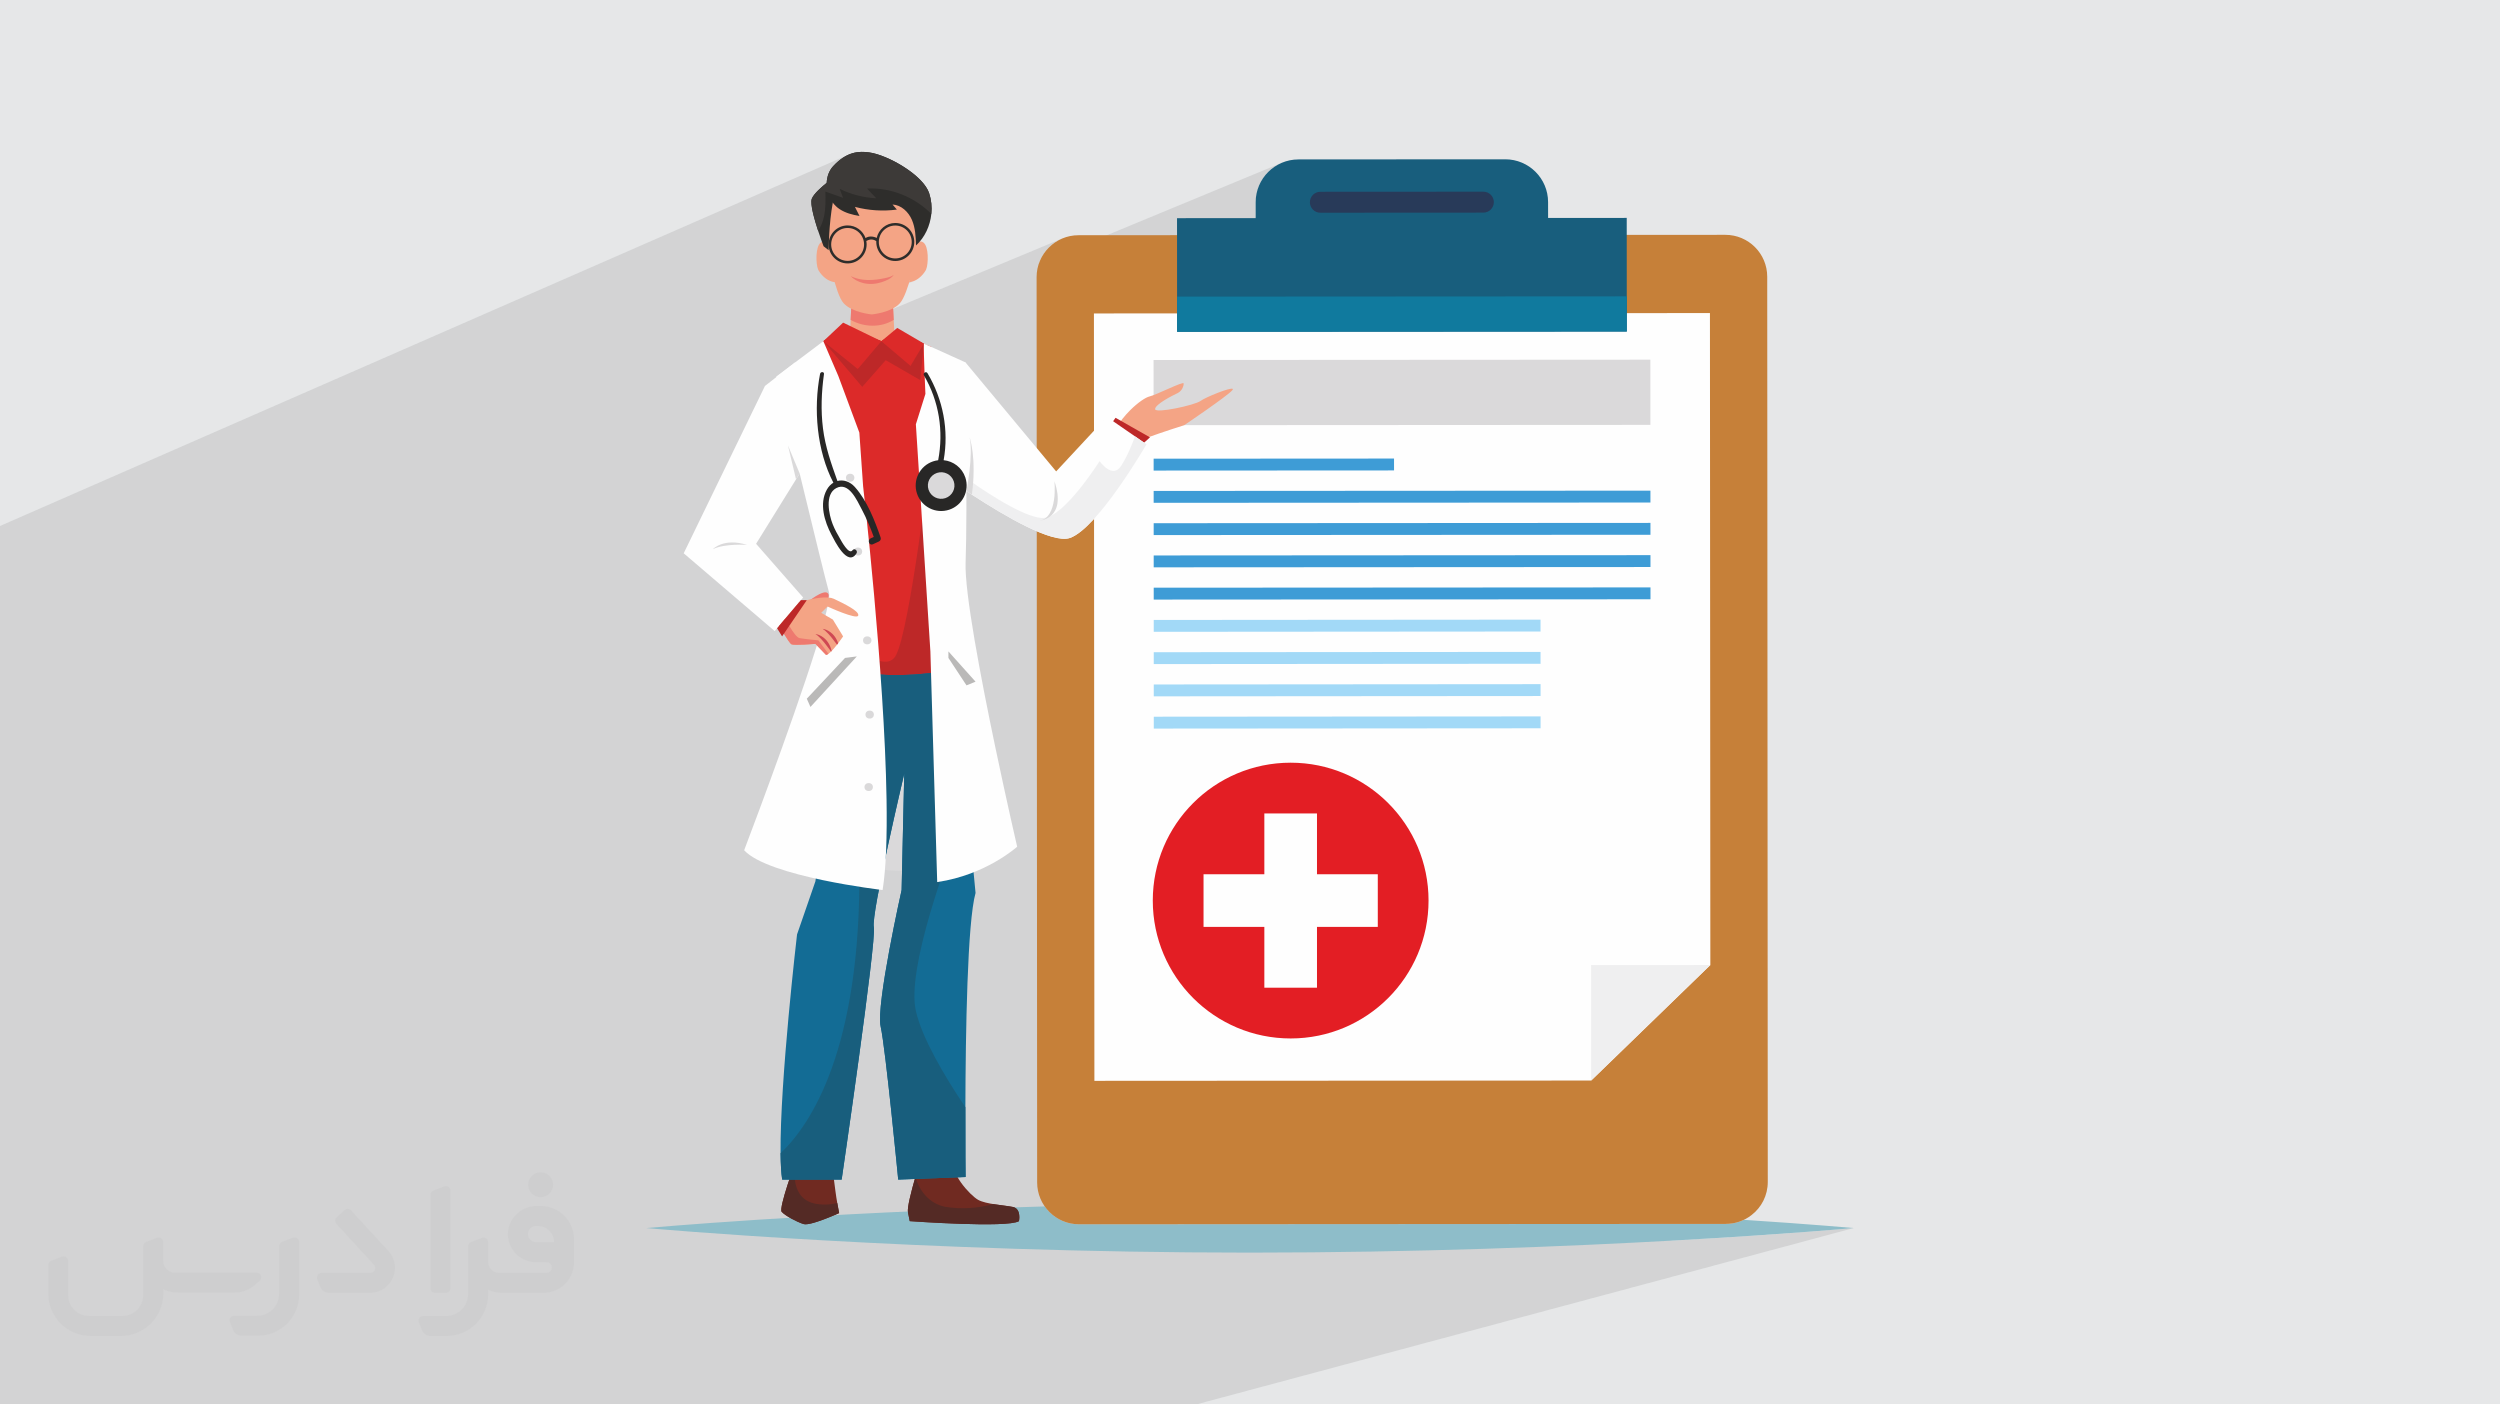 <?xml version="1.0" encoding="UTF-8"?>
<!DOCTYPE svg PUBLIC "-//W3C//DTD SVG 1.0//EN" "http://www.w3.org/TR/2001/REC-SVG-20010904/DTD/svg10.dtd">
<!-- Creator: CorelDRAW -->
<svg xmlns="http://www.w3.org/2000/svg" xml:space="preserve" width="94.192mm" height="52.917mm" version="1.0" style="shape-rendering:geometricPrecision; text-rendering:geometricPrecision; image-rendering:optimizeQuality; fill-rule:evenodd; clip-rule:evenodd"
viewBox="0 0 9404.92 5283.66"
 xmlns:xlink="http://www.w3.org/1999/xlink"
 xmlns:xodm="http://www.corel.com/coreldraw/odm/2003">
 <defs>
  <style type="text/css">
   <![CDATA[
    .fil5 {fill:#FEFEFE;fill-rule:nonzero}
    .fil14 {fill:#F4A485;fill-rule:nonzero}
    .fil15 {fill:#EE796F;fill-rule:nonzero}
    .fil10 {fill:#E31E24;fill-rule:nonzero}
    .fil20 {fill:#DC2A29;fill-rule:nonzero}
    .fil6 {fill:#EFEFF0;fill-rule:nonzero}
    .fil24 {fill:#CF4853;fill-rule:nonzero}
    .fil7 {fill:#DAD9DA;fill-rule:nonzero}
    .fil21 {fill:#BD2828;fill-rule:nonzero}
    .fil4 {fill:#C68039;fill-rule:nonzero}
    .fil23 {fill:#BAB9B8;fill-rule:nonzero}
    .fil18 {fill:#702A21;fill-rule:nonzero}
    .fil9 {fill:#A2D9F7;fill-rule:nonzero}
    .fil19 {fill:#542A25;fill-rule:nonzero}
    .fil3 {fill:#8EBDC9;fill-rule:nonzero}
    .fil17 {fill:#3D3A38;fill-rule:nonzero}
    .fil16 {fill:#2E2D2B;fill-rule:nonzero}
    .fil25 {fill:#282726;fill-rule:nonzero}
    .fil12 {fill:#107A9E;fill-rule:nonzero}
    .fil22 {fill:#136C95;fill-rule:nonzero}
    .fil11 {fill:#185E7D;fill-rule:nonzero}
    .fil13 {fill:#283A59;fill-rule:nonzero}
    .fil8 {fill:#3E9CD6;fill-rule:nonzero}
    .fil2 {fill:#373435;fill-rule:nonzero;fill-opacity:0.031}
    .fil1 {fill:#2B2A29;fill-opacity:0.102}
    .fil0 {fill:#E6E7E8}
   ]]>
  </style>
 </defs>
 <g id="Layer_x0020_1">
  <polygon class="fil0" points="-0,0 9404.92,0 9404.92,5283.66 -0,5283.66 "/>
  <polygon class="fil1" points="-0,2957.82 -0,2900.37 -0,2886.64 -0,2873.32 -0,2865.96 -0,2845.97 -0,2835.8 -0,2833.83 -0,2823.12 -0,2814.56 -0,2777.53 -0,2773.34 -0,2750.95 -0,2750.7 -0,2748.28 -0,2720.31 -0,2716.93 -0,2711.47 -0,2700.1 -0,2679.73 -0,2675.66 -0,2672.19 -0,2650.81 -0,2650.79 -0,2650.69 -0,2647.21 -0,2643.28 -0,2639.8 -0,2639.58 -0,2628.32 -0,2623.75 -0,2616.95 -0,2608.48 -0,2602.23 -0,2598.37 -0,2570.15 -0,2570.13 -0,2558.83 -0,2557.67 -0,2554.52 -0,2547.86 -0,2536.83 -0,2535.33 -0,2495.07 -0,2492.32 -0,2470.63 -0,2454.44 -0,2453.89 -0,2449.42 -0,2447.56 -0,2447.03 -0,2446.66 -0,2446.46 -0,2446.05 -0,2445.26 -0,2445.25 -0,2433.04 -0,2407.49 -0,2406.45 -0,2398.22 -0,2394.59 -0,2393.54 -0,2391.02 -0,2389.74 -0,2388.31 -0,2382.99 -0,2379.53 -0,2377.32 -0,2377.28 -0,2371.65 -0,2365.45 -0,2348.26 -0,2338.94 -0,2334.19 -0,2326.14 -0,2320.35 -0,2315.25 -0,2306.08 -0,2298.67 -0,2295.99 -0,2294.01 -0,2293.81 -0,2288.52 -0,2288.42 -0,2283.28 -0,2282.55 -0,2278.88 -0,2275.12 -0,2270.96 -0,2269.68 -0,2255.32 -0,2250.48 -0,2247.91 -0,2247.66 -0,2233.8 -0,2233.26 -0,2232.62 -0,2218.8 -0,2215.06 -0,2209.49 -0,2209.44 -0,2200.39 -0,2190.56 -0,2172.59 -0,2165.29 -0,2163.29 -0,2148.66 -0,2130.79 -0,2119.29 -0,2117.1 -0,2115.78 -0,2093.26 -0,2082.18 -0,2080.49 -0,2079.62 -0,2075.32 -0,2072.97 -0,2068.85 -0,2052.26 -0,2041.43 -0,2033.17 -0,2032.33 -0,1994.55 -0,1978.67 3189.94,582.84 3181.09,587.31 3172.1,592.69 3162.96,599.05 3153.67,606.48 3144.24,615.03 3134.66,624.77 3129.41,631.03 3127.91,633.14 3124.78,637.74 3123.25,640.34 3120.82,644.78 3119.41,647.68 3117.47,652.15 3116.25,655.23 3114.64,660.11 3113.79,662.89 3112.4,668.69 3111.9,670.86 3110.9,677.34 3141.88,663.85 3141.22,664.31 3139.34,665.64 3136.36,667.78 3132.43,670.63 3127.69,674.15 3122.28,678.25 3116.33,682.86 3109.98,687.91 3109.91,692.42 3110.02,696.94 3110.3,701.48 3110.76,706 3111.39,710.5 3112.19,715 3113.16,719.46 3114.3,723.88 3117.48,725.01 3120.4,726.05 3166.4,706.09 3158.83,710.08 3158,710.7 3158.78,710.36 3166.87,714.21 3175.04,717.84 3183.32,721.27 3191.68,724.48 3200.13,727.48 3208.63,730.25 3211.31,731.05 3261.62,709.31 3278.37,708.92 3295.08,709.48 3311.74,710.95 3328.28,713.34 3344.69,716.61 3360.89,720.73 3376.88,725.7 3392.58,731.48 3407.99,738.05 3423.04,745.41 3437.7,753.52 3451.92,762.36 3465.67,771.9 3478.9,782.15 3491.58,793.06 3503.67,804.61 3433.4,834.52 3434.95,838.58 3438.34,850.27 3440.91,862.2 3442.8,874.31 3444.13,886.53 3445.03,898.83 3445.66,911.15 3445.8,914.69 3457.34,909.8 3454,911.85 3450.98,914.53 3448.26,917.64 3446.03,920.79 3446.13,923.43 3444.39,924.17 3443.83,925.47 3443.34,926.63 3442.96,927.58 3442.69,928.28 3442.53,928.73 3442.47,928.89 3419.84,1061.81 3430.41,1059.87 3440.2,1056.41 3202.36,1155.87 3202.11,1161.31 3203.57,1162.17 3221.1,1169.58 3238.5,1175.06 3254.4,1178.87 3267.45,1181.27 3276.29,1182.52 3279.53,1182.88 3282.78,1182.52 3291.62,1181.27 3304.68,1178.87 3320.59,1175.06 3338.01,1169.58 3227.19,1215.66 3228.84,1216.27 3995.88,897.33 3982.1,903.98 3969.11,911.88 3956.98,920.97 3945.79,931.15 3935.61,942.36 3926.55,954.5 3918.66,967.51 3912.02,981.29 3908.63,990.55 4822.06,612.45 4807.97,619.25 4794.69,627.33 4782.29,636.62 4770.85,647.02 4760.45,658.47 4751.19,670.88 4743.12,684.18 4736.35,698.27 4730.94,713.08 4726.97,728.54 4724.55,744.54 4723.73,761.02 4723.76,817.73 4951.8,724.53 4959.2,722.24 4967.14,721.43 5580.38,721.06 5588.33,721.86 5595.73,724.14 5602.42,727.78 5608.26,732.58 5613.07,738.41 5616.72,745.11 5619.01,752.51 5619.82,760.46 5619.02,768.4 5616.74,775.8 5613.1,782.5 5608.29,788.33 5602.46,793.14 5595.77,796.78 4795.06,1115.69 6119.88,1114.88 6119.91,1177.96 6432.75,1177.77 6434.24,3630.38 5985.9,4064.96 4142.66,4605.7 6492.74,4604.28 6506.16,4603.71 6506.35,4603.69 6560.38,4588.96 6552.57,4592.45 6544.55,4595.5 6536.32,4598.13 6531.98,4599.31 6532.05,4599.3 6281.33,4667.6 6308.43,4666.12 6383.63,4661.79 6455.02,4657.5 6522.44,4653.27 6585.76,4649.14 6644.84,4645.16 6699.53,4641.33 6749.68,4637.72 6795.16,4634.34 6835.83,4631.23 6871.54,4628.42 6902.14,4625.96 6927.5,4623.87 6947.47,4622.18 6961.92,4620.93 6970.69,4620.17 6973.64,4619.9 4499.11,5283.66 4019.97,5283.66 4019.96,5283.66 4011.1,5283.66 4000.54,5283.66 2695.86,5283.66 1831.66,5283.66 1754.88,5283.66 1511.5,5283.66 1129.11,5283.66 1124.53,5283.66 1020.72,5283.66 969.34,5283.66 818.86,5283.66 814.41,5283.66 793.95,5283.66 647.55,5283.66 617.97,5283.66 595.56,5283.66 578.74,5283.66 424.82,5283.66 368.51,5283.66 291.09,5283.66 221.63,5283.66 64.82,5283.66 -0,5283.66 -0,5261.5 -0,5198.49 -0,5198.48 -0,5189 -0,5175.56 -0,5129.84 -0,5106.33 -0,5072.29 -0,5052.09 -0,5045.03 -0,5021.28 -0,4999.1 -0,4993.69 -0,4971.6 -0,4947.66 -0,4942.86 -0,4933.49 -0,4919.83 -0,4886.79 -0,4883.44 -0,4862.61 -0,4799.45 -0,4794.92 -0,4793.47 -0,4701.03 -0,4602.61 -0,4539.2 -0,4533.6 -0,4524.24 -0,4510.16 -0,4504.19 -0,4488.37 -0,4469.98 -0,4405.78 -0,4380.96 -0,4380.01 -0,4307.36 -0,4288.32 -0,4267.82 -0,4267.36 -0,4228.95 -0,4208.95 -0,4191.14 -0,4163 -0,4141.74 -0,4140.67 -0,4124.99 -0,4124.6 -0,4112.96 -0,4110.53 -0,4069.73 -0,4058.65 -0,4035.77 -0,4020.22 -0,4001.38 -0,3968.01 -0,3954.29 -0,3915.87 -0,3911.13 -0,3906.31 -0,3900.16 -0,3890.2 -0,3873.6 -0,3872.38 -0,3871.25 -0,3849.94 -0,3845.93 -0,3811.52 -0,3793.29 -0,3786.74 -0,3771.66 -0,3754.26 -0,3749.46 -0,3745.59 -0,3731.09 -0,3721.49 -0,3718.81 -0,3707.17 -0,3691.17 -0,3676.71 -0,3664.91 -0,3648.41 -0,3647.23 -0,3641.23 -0,3631.27 -0,3630.92 -0,3630.24 -0,3625.94 -0,3624.78 -0,3619.37 -0,3617.33 -0,3610.35 -0,3608.97 -0,3606.98 -0,3605.26 -0,3602.81 -0,3600.92 -0,3590.07 -0,3587.33 -0,3580.19 -0,3579.94 -0,3579 -0,3561.54 -0,3558.57 -0,3553.66 -0,3551.06 -0,3550.26 -0,3550.09 -0,3547.88 -0,3546.89 -0,3545.38 -0,3541.79 -0,3540.86 -0,3539.5 -0,3538.62 -0,3536.88 -0,3520.55 -0,3512.11 -0,3505.5 -0,3498.45 -0,3484.6 -0,3482.78 -0,3478.15 -0,3472.48 -0,3469.83 -0,3468.73 -0,3455.92 -0,3455.85 -0,3454.61 -0,3453.93 -0,3453.59 -0,3452.14 -0,3451.89 -0,3440.57 -0,3432.52 -0,3428.92 -0,3424.04 -0,3423.31 -0,3421.55 -0,3421.52 -0,3418.53 -0,3417.29 -0,3413.75 -0,3404.68 -0,3394.09 -0,3384.63 -0,3377.07 -0,3345.04 -0,3342.91 -0,3338.79 -0,3337.53 -0,3335.65 -0,3334.24 -0,3324 -0,3319.15 -0,3318.79 -0,3317.82 -0,3317.8 -0,3317.53 -0,3317.5 -0,3317.49 -0,3317.48 -0,3314.32 -0,3312.97 -0,3312.85 -0,3311.36 -0,3309.58 -0,3302.59 -0,3298.47 -0,3296.54 -0,3295.85 -0,3285.65 -0,3281.76 -0,3279.82 -0,3272.61 -0,3267.49 -0,3266.35 -0,3265.17 -0,3262.85 -0,3262.82 -0,3261.75 -0,3260.22 -0,3259.27 -0,3257.01 -0,3248.7 -0,3248.62 -0,3234.4 -0,3233.74 -0,3233.24 -0,3213.51 -0,3209.49 -0,3207.58 -0,3207.22 -0,3199.6 -0,3188.24 -0,3187.62 -0,3187.13 -0,3185.55 -0,3164.59 -0,3157.9 -0,3155.55 -0,3124.14 -0,3124 -0,3123.85 -0,3121.09 -0,3118.61 -0,3102.9 -0,3098.83 -0,3089.37 -0,3082.46 -0,3080.85 -0,3079.53 -0,3075.37 -0,3074.69 -0,3060.43 -0,3051.5 -0,3025.5 -0,3013.83 -0,3008.61 -0,3004.93 -0,3003.4 -0,2998.98 -0,2984.06 -0,2984.03 -0,2974.98 "/>
  <path class="fil2" d="M1125.4 4672.59l0 197.03c0,20.41 -3.74,40.82 -11.66,59.56 -7.92,18.74 -19.16,36.25 -33.74,50.4 -14.58,14.58 -31.65,25.82 -50.4,33.74 -18.74,7.92 -39.15,11.66 -59.56,11.66l-60.82 0c-7.08,0 -14.16,-2.08 -19.99,-6.25 -5.83,-4.16 -10.41,-9.58 -12.92,-16.25l-11.24 -29.16c-0.83,-2.5 -1.25,-5.41 -1.25,-8.33 0,-2.92 1.25,-5.42 2.92,-7.92 1.67,-2.5 3.74,-4.16 6.25,-5.41 2.5,-1.25 5.41,-2.09 7.91,-1.67l86.23 0c22.08,0 42.91,-8.75 58.73,-24.57 15.41,-15.42 24.15,-36.65 24.15,-58.73l0 -179.12c0,-3.33 1.26,-6.66 3.33,-9.58 2.09,-2.92 5,-5 7.92,-6.25l40.82 -15.83c2.5,-0.84 5.41,-1.25 8.33,-0.84 2.92,0.42 5.42,1.26 7.5,2.92 2.09,1.67 4.17,3.75 5.42,6.25 1.25,2.92 2.08,5.83 2.08,8.33z"/>
  <path class="fil2" d="M2033.88 4536.8l-15 0c-59.57,0 -109.13,48.73 -108.31,107.88 0.42,27.5 12.08,54.16 31.66,73.32 19.57,19.57 46.23,30.4 74.14,30.4l39.57 0c5.42,0 10.41,2.08 14.17,5.83 3.74,3.74 5.83,8.75 5.83,14.16 0,5.42 -2.09,10.41 -5.83,14.17 -3.75,3.74 -8.75,5.83 -14.17,5.83l-179.11 0c-10.83,0 -20.83,-4.58 -28.33,-12.08 -7.5,-7.5 -11.66,-17.91 -12.08,-28.33l0 -74.98c0,-2.92 -0.83,-5.41 -2.08,-7.92 -1.25,-2.5 -3.33,-4.57 -5.42,-6.24 -2.08,-1.67 -4.99,-2.51 -7.5,-2.92 -2.92,-0.42 -5.41,0 -8.33,0.83l-41.24 15.83c-2.92,1.25 -5.83,3.33 -7.92,6.25 -2.08,2.92 -2.92,6.25 -2.92,9.58l0 179.12c0,22.08 -8.75,43.32 -24.15,58.73 -15.42,15.42 -36.65,24.57 -58.73,24.57l-86.64 0.01c-2.92,0 -5.42,0.83 -7.92,2.08 -2.5,1.25 -4.58,3.33 -6.25,5.42 -1.66,2.5 -2.5,4.99 -2.92,7.5 -0.41,2.92 0,5.41 1.26,8.33l11.24 29.16c2.5,6.67 7.08,12.5 12.91,16.66 5.83,4.16 12.91,6.25 20,5.83l60.81 0c41.24,0 80.81,-16.25 109.97,-45.82 29.16,-29.16 45.81,-68.74 45.81,-109.97l0 -18.32c15.84,7.91 33.33,12.08 50.82,12.08l157.03 0c30.41,0 59.99,-12.08 81.65,-33.74 21.66,-21.67 33.74,-50.82 33.74,-81.65l0 -85.81c0,-33.32 -13.33,-65.39 -36.65,-89.14 -23.74,-23.74 -55.82,-36.65 -89.14,-36.65zm50.39 136.2l-66.64 0c-7.92,0 -15.42,-2.5 -21.25,-7.91 -5.83,-5.42 -9.59,-12.5 -10.41,-20.42 0,-4.16 0.42,-8.75 2.08,-12.91 1.67,-4.16 3.75,-7.91 6.67,-10.82 5.83,-5.42 13.75,-8.76 21.66,-8.76l7.09 0c16.25,0 31.65,6.25 42.9,17.91 11.66,11.25 17.91,26.66 17.91,42.91z"/>
  <path class="fil2" d="M1694.39 4478.9l0 367.39c0,2.08 -0.42,4.57 -1.25,6.66 -0.84,2.09 -2.09,4.16 -3.75,5.83 -1.67,1.67 -3.33,2.92 -5.41,3.74 -2.09,0.84 -4.16,1.26 -6.67,1.26l-40.82 0c-2.08,0 -4.58,-0.42 -6.66,-1.26 -2.09,-0.83 -4.16,-2.08 -5.42,-3.74 -1.66,-1.67 -2.92,-3.74 -3.74,-5.83 -0.83,-2.09 -1.25,-4.58 -1.25,-6.66l0 -351.57c0,-3.32 0.83,-6.66 2.92,-9.58 2.08,-2.92 4.58,-5 7.91,-6.25l40.83 -15.83c2.5,-0.84 5.41,-1.25 8.33,-1.25 2.92,0.41 5.41,1.25 7.5,2.92 2.5,1.66 4.16,3.74 5.41,6.24 1.25,2.09 2.09,5 2.09,7.92z"/>
  <path class="fil2" d="M1391.56 4863.79l-153.7 0c-7.08,0 -14.17,-2.09 -20,-6.25 -5.83,-4.16 -10.41,-9.99 -13.33,-16.66l-11.24 -28.74c-0.83,-2.51 -1.25,-5.42 -0.83,-8.34 0.41,-2.92 1.25,-5.41 2.92,-7.91 1.66,-2.51 3.74,-4.16 6.24,-5.42 2.51,-1.25 5.42,-2.08 7.92,-2.08l184.11 0c3.33,0 6.66,-1.25 9.58,-2.92 2.93,-2.09 5,-4.58 6.67,-7.92 1.25,-3.33 1.67,-6.66 1.25,-9.99 -0.42,-3.33 -2.08,-6.67 -4.16,-9.17l-141.63 -154.12c-2.92,-3.33 -4.58,-7.92 -4.58,-12.5 0,-4.58 2.09,-8.75 5.83,-12.08l29.58 -27.49c3.33,-2.92 7.92,-4.58 12.5,-4.58 4.58,0.42 8.75,2.09 12.08,5.83l140.37 152.87c55.41,59.57 12.5,157.46 -69.56,157.46z"/>
  <path class="fil2" d="M977.53 4817.97l-20 17.07c-20.83,17.91 -47.49,27.91 -74.98,27.91l-211.19 0c-19.57,0 -39.15,-4.16 -57.06,-12.49l0 16.25c0,20.82 -4.16,41.65 -12.08,60.81 -7.91,19.16 -19.57,36.65 -34.57,51.65 -14.58,14.58 -32.07,26.24 -51.65,34.58 -19.16,7.91 -39.99,12.07 -60.82,12.07l-114.55 0.01c-20.83,0 -41.66,-4.17 -60.82,-12.08 -19.16,-7.92 -36.65,-19.58 -51.65,-34.58 -14.58,-14.58 -26.24,-32.07 -34.57,-51.65 -7.92,-19.16 -12.08,-39.98 -12.08,-60.81l0 -107.89c0,-3.33 1.25,-6.66 2.92,-9.58 2.09,-2.92 4.58,-5 7.92,-6.25l40.82 -15.83c2.5,-0.84 5.41,-1.26 8.33,-0.84 2.92,0.42 5.42,1.25 7.5,2.92 2.09,1.67 4.16,3.75 5.42,6.25 1.25,2.5 2.08,5 2.08,7.92l0 128.71c0,20.83 8.34,40.82 22.92,55.41 14.58,14.58 34.57,22.91 55.4,22.91l125.79 0c20.83,0 40.41,-8.34 54.99,-22.92 14.58,-14.58 22.92,-34.57 22.92,-55.4l0 -184.11c0,-3.33 1.25,-6.67 2.92,-9.59 2.08,-2.92 4.57,-4.99 7.91,-6.24l40.82 -15.84c2.51,-0.83 5.42,-1.25 8.34,-0.83 2.92,0.42 5.41,1.25 7.91,2.92 2.51,1.67 4.17,3.74 5.42,6.25 1.25,2.5 2.08,5.41 2.08,7.91l0 70.4c0,11.66 4.58,23.32 12.92,31.65 8.33,8.34 19.57,13.33 31.65,13.33l307.4 0c3.33,0 7.09,0.84 9.59,2.92 2.92,2.09 5,5 6.25,7.92 1.25,3.33 1.25,6.66 0.41,10.41 0,3.74 -2.08,6.66 -4.57,8.75z"/>
  <path class="fil2" d="M2033.88 4503.89c25.82,0 47.07,-21.25 47.07,-47.07 0,-25.83 -21.25,-47.07 -47.07,-47.07 -25.83,0 -47.08,21.24 -47.08,47.07 0,25.82 21.25,47.07 47.08,47.07z"/>
  <path class="fil3" d="M4702.45 4712.34c-1254.34,0 -2271.18,-92.44 -2271.18,-92.44 0,0 624.73,-56.8 1498.97,-81.37 28.53,40.65 75.76,67.22 129.13,67.22 0.03,0 0.08,0 0.1,0l2433.27 -1.47c24.16,-0.02 47.11,-5.48 67.64,-15.32 260.34,17.02 413.26,30.93 413.26,30.93 0,0 -1016.84,92.44 -2271.19,92.44z"/>
  <path class="fil4" d="M6648.25 1040.99l2.06 3405.52c0.03,50.88 -23.9,96.09 -61.31,124.7 -26.68,20.82 -60.11,33.04 -96.26,33.06l-2433.27 1.47c-87.04,0.06 -157.71,-70.52 -157.76,-157.56l-2.05 -3405.53c-0.06,-87.03 70.52,-157.71 157.56,-157.75l2433.27 -1.48c87.24,-0.05 157.71,70.54 157.76,157.57z"/>
  <polygon class="fil5" points="6432.75,1177.77 6434.24,3630.38 5985.9,4064.96 4117.07,4066.08 4115.33,1179.16 "/>
  <polygon class="fil6" points="6434.24,3630.38 5985.9,4064.96 5985.64,3630.64 "/>
  <polygon class="fil7" points="6208.7,1598.38 4339.88,1599.51 4339.73,1354.25 6208.57,1353.13 "/>
  <polygon class="fil8" points="5244.35,1769.73 4339.98,1770.27 4339.95,1725.6 5244.32,1725.04 "/>
  <polygon class="fil8" points="6208.88,1890.47 4340.05,1891.6 4340.02,1846.92 6208.85,1845.8 "/>
  <polygon class="fil8" points="6208.95,2011.79 4340.12,2012.92 4340.1,1968.25 6208.93,1967.12 "/>
  <polygon class="fil8" points="6209.03,2133.11 4340.2,2134.25 4340.18,2089.58 6209.01,2088.45 "/>
  <polygon class="fil8" points="6209.1,2254.44 4340.27,2255.58 4340.24,2210.9 6209.07,2209.77 "/>
  <polygon class="fil9" points="5795.47,2375.76 4340.34,2376.9 4340.32,2332.23 5795.46,2331.1 "/>
  <polygon class="fil9" points="5795.53,2497.1 4340.4,2498.23 4340.38,2453.56 5795.52,2452.42 "/>
  <polygon class="fil9" points="5795.59,2618.43 4340.45,2619.55 4340.44,2574.89 5795.57,2573.75 "/>
  <polygon class="fil9" points="5795.65,2739.75 4340.51,2740.89 4340.49,2696.22 5795.63,2695.08 "/>
  <path class="fil10" d="M5374.15 3387.91c0,286.49 -232.24,518.72 -518.69,518.72 -286.49,0 -518.71,-232.24 -518.71,-518.72 0,-286.46 232.23,-518.69 518.71,-518.69 286.46,0 518.69,232.24 518.69,518.69z"/>
  <polygon class="fil5" points="5183.2,3288.9 4954.45,3288.9 4954.45,3060.15 4756.42,3060.15 4756.42,3288.9 4527.67,3288.9 4527.67,3486.93 4756.42,3486.93 4756.42,3715.68 4954.45,3715.68 4954.45,3486.93 5183.2,3486.93 "/>
  <path class="fil11" d="M5823.88 819.91l-0.04 -59.56c-0.05,-89.01 -72.24,-161.13 -161.26,-161.07l-777.8 0.47c-89.02,0.05 -161.13,72.25 -161.06,161.27l0.03 59.56 -295.82 0.18 0.27 427.44 1691.75 -1.02 -0.25 -427.45 -295.82 0.18z"/>
  <polygon class="fil12" points="6119.95,1247.18 4428.21,1248.2 4428.12,1115.92 6119.88,1114.88 "/>
  <path class="fil13" d="M5580.43 799.9l-613.24 0.37c-21.77,0.01 -39.42,-17.63 -39.44,-39.4 -0.01,-21.77 17.62,-39.43 39.39,-39.44l613.24 -0.37c21.77,-0.02 39.42,17.62 39.44,39.4 0.01,21.76 -17.62,39.41 -39.39,39.44z"/>
  <polygon class="fil14" points="3366.83,1295.08 3195.87,1295.08 3200.14,1203.57 3204.96,1100.31 3205.03,1098.94 3356.79,1098.94 3362.13,1203.41 "/>
  <path class="fil15" d="M3362.13 1203.41c-48.36,29.85 -111,28.54 -161.99,0.16l4.82 -103.25 0.1 -1.38 151.73 0 5.34 104.47z"/>
  <path class="fil14" d="M3141.88 1061.81c-29.18,-2.92 -50.41,-24.88 -61.79,-43.27 -0.98,-1.89 -1.84,-3.67 -2.58,-5.37 -8.33,-19.17 -10.71,-85.69 10.73,-101.14 12.17,-8.78 21.67,-0.14 27.6,8.98l0 0.04c2.22,4.41 3.39,7.85 3.39,7.85l22.64 132.92z"/>
  <path class="fil14" d="M3419.84 1061.81c29.18,-2.92 50.4,-24.88 61.78,-43.27 1,-1.89 1.85,-3.67 2.58,-5.37 8.33,-19.17 10.72,-85.69 -10.72,-101.14 -12.17,-8.78 -21.67,-0.14 -27.6,8.98l0 0.04c-2.22,4.41 -3.4,7.85 -3.4,7.85l-22.63 132.92z"/>
  <path class="fil14" d="M3445.76 960.9c0,0 -28.33,144.05 -60.24,179.65 -31.82,35.6 -105.99,42.34 -105.99,42.34 0,0 -74.11,-6.74 -105.95,-42.34 -31.89,-35.6 -55.8,-180.04 -55.8,-180.04 -4.02,-11.83 -6.47,-26.69 -7.86,-42.01l0 -0.27c-3.63,-40.22 -0.2,-83.74 -0.2,-83.74 0,0 1.65,-83.67 42.21,-119.27 17.36,-15.27 43.25,-17.44 67.23,-14.94 40.22,4.16 80.58,4.16 120.79,0 23.97,-2.51 49.86,-0.33 67.24,14.94 20.41,17.89 30.97,48.01 36.39,73.43 5.42,25.17 5.81,45.84 5.81,45.84 0,0 10.96,83.68 -3.63,126.41z"/>
  <path class="fil15" d="M3362.32 1033.76c0,0 -0.34,0.53 -0.97,1.51 -0.67,0.97 -1.7,2.39 -3.23,4.05 -3.02,3.39 -8.25,7.66 -15.44,11.51 -7.19,3.82 -15.87,7.57 -26.05,10.81 -10.13,3.21 -21.76,5.72 -34.2,6.41 -12.43,0.72 -24.46,-0.51 -34.97,-3.13 -10.52,-2.6 -19.54,-6.45 -26.6,-10.42 -7.07,-4 -12.2,-8.04 -15.56,-10.99 -1.69,-1.46 -2.91,-2.69 -3.72,-3.51l-1.26 -1.27c0,0 0.56,0.25 1.63,0.74 1.05,0.5 2.6,1.23 4.62,2.06 4.01,1.73 9.88,3.98 17.18,6.04 14.67,4.22 35.18,6.95 57.82,5.49 22.62,-1.29 43.45,-5.55 58.3,-9.2 7.34,-1.9 13.03,-4.22 16.76,-6.37 1.88,-1.06 3.29,-2.01 4.22,-2.68l1.44 -1.06z"/>
  <path class="fil16" d="M3368 972.23c-34.12,0 -61.88,-27.77 -61.88,-61.89 0,-34.12 27.76,-61.88 61.88,-61.88 34.11,0 61.87,27.76 61.87,61.88 0,34.12 -27.76,61.89 -61.87,61.89zm-179.26 9.19c-34.12,0 -61.88,-27.76 -61.88,-61.87 0,-34.13 27.76,-61.89 61.88,-61.89 34.11,0 61.88,27.76 61.88,61.89 0,34.11 -27.77,61.87 -61.88,61.87zm179.26 -142.57c-34.19,0 -62.84,24.13 -69.85,56.25 -12.64,-6.37 -30.53,-8.01 -42.01,0.61 -9.84,-27.74 -36.33,-47.67 -67.4,-47.67 -39.43,0 -71.5,32.07 -71.5,71.51 0,39.42 32.07,71.49 71.5,71.49 39.42,0 71.49,-32.07 71.49,-71.49 0,-4.45 -0.43,-8.81 -1.21,-13.04 5.53,-2.66 10.5,-5.15 17.03,-5.45 7.06,-0.33 14.18,1.58 19.92,5.79l0.59 0.39c-0.04,1.03 -0.07,2.07 -0.07,3.11 0,39.43 32.07,71.51 71.5,71.51 39.42,0 71.5,-32.08 71.5,-71.51 0,-39.43 -32.08,-71.5 -71.5,-71.5z"/>
  <path class="fil16" d="M3503.67 804.61c-4.51,44.86 -24.38,88.23 -57.53,118.82 -1.17,-32.67 -2.56,-66.24 -15.53,-96.27 -12.95,-30 -40.31,-56.14 -72.96,-57.79 5.43,6.35 10.88,12.7 16.34,19.04 -52.58,6.96 -106.52,3.48 -157.76,-10.16 5.74,11.39 11.46,22.81 17.19,34.2 -26.24,-4.23 -52.65,-11.08 -74.87,-25.73 -9.96,-6.57 -18.51,-14.83 -25.55,-24.24 -8.58,-11.52 -14.9,-24.71 -18.7,-38.58 -3.27,-11.74 -4.73,-23.96 -4.31,-35.98 0.8,-23.35 8.8,-46.02 24.68,-63.13 51.41,-55.28 97,-56.61 134.84,-51.49 70.83,9.6 203.46,85.48 225.9,153.34 8.27,25.02 10.88,51.77 8.27,77.99z"/>
  <path class="fil16" d="M3169.9 677.66c-12.99,7.03 -22.79,27.99 -30.2,55.25 -2.5,9.24 -4.72,19.17 -6.7,29.56 -14.78,77.57 -15.76,178.67 -15.76,178.67l-18.98 -14.76c0,0 -9.91,-25.76 -20.51,-58.08 -14.79,-44.98 -30.95,-102.62 -23.66,-120.91 7.01,-17.59 33.74,-41.71 55.9,-59.48 17.33,-13.99 31.9,-24.05 31.9,-24.05l28.02 13.81z"/>
  <path class="fil17" d="M3261.62 709.31l34.98 36.57c-47.72,-2.29 -94.97,-14.45 -137.82,-35.52 4.28,11.29 8.6,22.6 12.88,33.9 -10.63,-3.78 -21.29,-7.57 -31.96,-11.35 -8.46,-3.01 -16.91,-6.01 -25.4,-9.03 -3.07,-1.08 -6.1,-2.17 -9.16,-3.26 0.66,31.37 1.31,63.11 -5.32,93.78 -4.11,19.04 -11.29,37.79 -22.07,53.89 -6.15,-18.79 -12.59,-39.75 -17.43,-59.14 -6.76,-27.09 -10.48,-51.11 -6.23,-61.77 4.12,-10.35 15.09,-22.97 27.92,-35.22 8.97,-8.56 18.85,-16.95 27.98,-24.26 0.11,-3.22 0.36,-6.4 0.75,-9.56 2.39,-19.9 10.21,-38.8 23.93,-53.58 51.41,-55.28 97,-56.61 134.84,-51.49 67.35,9.13 190.57,78.19 221.77,143.29 1.65,3.35 3.01,6.71 4.12,10.04 8.27,25.02 10.88,51.77 8.27,77.99 -62.76,-63.32 -152.76,-99.93 -242.04,-95.31z"/>
  <path class="fil18" d="M3156.75 4563.51c0,0 -107.72,49.18 -133.48,41.41 -25.74,-7.77 -70.24,-32.03 -82.53,-46.08 -12.34,-14.05 52.9,-191.23 52.9,-191.23l0.6 -0.07 128.2 -15.78c8.01,13.21 18.18,125.72 27.29,173.79 4.2,22.19 7.02,37.96 7.02,37.96z"/>
  <path class="fil19" d="M3156.75 4563.51c0,0 -107.72,49.18 -133.48,41.41 -25.74,-7.77 -70.24,-32.03 -82.53,-46.08 -12.34,-14.05 52.9,-191.23 52.9,-191.23l0.6 -0.07c2.67,12.91 -4.97,66.64 -2.97,78.4 4,23.6 14.16,46.97 32.42,62.47 21.81,18.47 52.05,23.37 80.65,23.11 15.07,-0.18 30.72,-1.9 45.38,-5.96 4.2,22.19 7.02,37.96 7.02,37.96z"/>
  <path class="fil18" d="M3475.93 4322.68c0,0 -66.91,204.38 -60.23,237.79 6.69,33.41 6.69,33.41 6.69,33.41 0,0 367.46,26.73 410.9,0 0,0 10.01,-46.78 -23.39,-53.45 -33.4,-6.69 -100.21,-10.02 -130.27,-26.73 -30.07,-16.69 -113.59,-106.91 -90.2,-157.01l-113.49 -34.01z"/>
  <path class="fil19" d="M3809.89 4540.43c-18.15,-3.64 -46.2,-6.3 -72.83,-10.63 -57.83,15.47 -118.55,20.38 -182.15,10.05 -57.7,-12.03 -95.6,-57.96 -111.24,-112.06 -16.02,55.64 -31.32,115.84 -27.97,132.68 6.69,33.41 6.69,33.41 6.69,33.41 0,0 367.46,26.73 410.9,0 0,0 10.01,-46.78 -23.39,-53.45z"/>
  <path class="fil7" d="M3637.58 3186.85c0,0 -130.21,185.23 -561.19,22.01 0,0 -157.72,-223.74 -99.03,-284.26 58.68,-60.53 282.42,-449.32 295.26,-471.33 12.83,-22.02 280.6,-214.58 280.6,-214.58l106.38 374.13 40.34 456.65 -62.36 117.37z"/>
  <path class="fil20" d="M3610.08 2734.81c0,0 -203.09,51.53 -451.85,0l4.06 -51 22.16 -277.58 18.49 -231.66 -126.54 -397.31 -55.03 -380.69 76 -113 78.05 -49.9 140.3 49.9 54.1 -34.95 105.68 44.61 28.2 11.91 89.86 541.93 -1.76 41.74 -23.92 561.73 31.36 211.26 10.82 73.01z"/>
  <path class="fil21" d="M3599.26 2661.8c-148.51,8.12 -329.08,16.89 -436.96,22.01l22.16 -277.58c66.95,58.87 155.49,118.72 186.74,57.61 52.7,-103.06 128.37,-744.59 128.37,-744.59l92.26 169.56 -23.92 561.73 31.36 211.26z"/>
  <polygon class="fil21" points="3475.52,1293.23 3461.94,1430.08 3332.11,1355.02 3243.62,1455.45 3097.39,1283.57 3175.44,1233.66 3315.74,1283.57 3369.84,1248.62 "/>
  <polygon class="fil20" points="3375.33,1233.66 3475.59,1292.38 3425.45,1376.62 3315.73,1283.55 "/>
  <polygon class="fil20" points="3315.73,1283.55 3226.78,1388.26 3097.4,1283.55 3171.76,1213.71 "/>
  <path class="fil22" d="M3632.57 4427.78l-253.57 9.84c0,0 -47.68,-495.17 -66.01,-575.87 -18.35,-80.7 78.85,-513.5 78.85,-513.5l9.87 -437.73c0,0 -125.4,529.42 -114.4,577.11 11,47.68 -121.04,949.99 -121.04,949.99l-223.75 0c-3.77,-25.09 -5.68,-59.04 -6.09,-99.22 -2.68,-270.95 61.99,-823.07 61.99,-823.07l69.19 -200.09 68.77 -549.02 32.31 -257.92c160.4,64.55 420.75,9.83 420.75,9.83l49.69 518.82 30.85 322.3c-30.92,109.45 -37.48,526.56 -38.22,806.1 -0.47,151.4 0.81,262.43 0.81,262.43z"/>
  <path class="fil11" d="M3632.57 4427.78l-253.57 9.84c0,0 -47.68,-495.17 -66.01,-575.87 -18.35,-80.7 78.85,-513.5 78.85,-513.5l9.87 -437.73c0,0 -125.4,529.42 -114.4,577.11 11,47.68 -121.04,949.99 -121.04,949.99l-223.75 0c-3.77,-25.09 -5.68,-59.04 -6.09,-99.22 113.15,-107.18 303.93,-390.89 296.4,-1081.63l-96.46 -490.55 32.31 -257.92c160.4,64.55 420.75,9.83 420.75,9.83l49.69 518.82c-80.07,201.26 -229.31,608.7 -193.67,766.11 23.11,102.16 106.19,243.23 186.3,362.29 -0.47,151.4 0.81,262.43 0.81,262.43z"/>
  <path class="fil14" d="M4187.17 1635.14c0.57,-2.14 1.07,-4.24 1.6,-6.34 0.81,-1.56 1.58,-3.09 2.4,-4.65 2.12,-4.15 4.35,-8.26 6.73,-12.24l0.09 -0.13c15.24,-26.12 34.41,-49.42 53.56,-68.47 29.36,-29.37 58.51,-48.52 72.43,-51.75 26.45,-6.09 128.21,-58.26 128.84,-49.16 0.58,9.13 -5.66,28.39 -23.2,36.68 -17.58,8.31 -82.99,41.15 -84.2,59.63 -1.23,18.43 149.99,-14.72 170.7,-30.23 18.48,-13.83 113.96,-52.73 121.41,-45.44 0.96,0.93 0.46,2.57 -1.65,5.01 -19.19,22.42 -180.85,131.48 -180.85,131.48 0,0 -78.03,24.5 -143.1,48.21l-0.05 0c-6.7,2.47 -13.32,4.88 -19.64,7.29 -2.82,1.04 -5.52,2.09 -8.2,3.13 -3.26,1.28 -6.37,2.5 -9.45,3.72 -12.67,5.02 -23.73,9.74 -32.12,13.88l-40.18 -29.54 -15.12 -11.08z"/>
  <polygon class="fil21" points="4173.38,1604.93 4196.62,1571.68 4326.21,1645.3 4271.19,1695.1 "/>
  <path class="fil5" d="M4313.08 1671.43c0,0 -183.4,316.97 -288.52,352.44 -65.65,22.15 -243.8,-81.9 -368.36,-163.15 -3.37,-2.19 -6.72,-4.38 -9.98,-6.52 -3.58,-2.36 -7.11,-4.68 -10.56,-6.98l0 -0.03c-64.33,-42.62 -109.92,-76 -109.92,-76l-17.13 -323.64 123.5 -84.21 341.12 410.05 190.72 -205.01 105.97 73.21 43.17 29.85z"/>
  <path class="fil6" d="M4313.08 1671.43c0,0 -183.4,316.97 -288.52,352.44 -65.65,22.15 -243.8,-81.9 -368.36,-163.15 -3.37,-2.19 -6.72,-4.38 -9.98,-6.52l2.97 -45.34c0,0 198.99,144.06 277.23,139.64 78.24,-4.42 210.27,-213.89 210.27,-213.89 0,0 47.7,68.96 80.71,18.39 24.16,-37.01 43.75,-87.19 52.52,-111.42l43.17 29.85z"/>
  <path class="fil7" d="M3656.19 1860.71c-7.05,-4.58 -13.9,-9.11 -20.55,-13.5l0 -0.03c0.52,-2.61 26.49,-133.46 12.04,-201.88 1.21,3.49 26.77,80.2 8.51,215.41z"/>
  <path class="fil7" d="M3966.75 1810.27c0,0 14.41,137.3 -55.92,148.54 0,0 103.6,-7.47 55.92,-148.54z"/>
  <path class="fil5" d="M3826.5 3185.33c0,0 -117.37,106.38 -300.77,132.99l-8.51 -287.36 -17.16 -580.41 -54.59 -854.38 35.92 -114.25c0,0 -7,-149.61 -5.79,-189.51l156.5 70.92c0,0 7.71,563.99 0.48,752.94 -4.26,111.91 57.18,434.25 112.01,695.98 43,205.18 81.92,373.09 81.92,373.09z"/>
  <polygon class="fil23" points="3567.89,2450.54 3669.98,2564.45 3635.98,2578.35 3567.89,2475.06 "/>
  <path class="fil5" d="M3320.32 3348.24c0,0 -429.15,-49.88 -520.84,-149.61 0,0 23.69,-62.16 58.2,-155.08 96.39,-259.6 277.11,-759.46 260.91,-815.77 -22.02,-76.47 -198.07,-811.26 -198.07,-811.26l176.87 -132.95 56.29 130.73 79.15 213.02 14.14 201.47c0,0 80.47,694.46 88.21,1177.7 2.2,138.3 -1.58,259.3 -14.86,341.75z"/>
  <polygon class="fil23" points="3178.97,2475.06 3035.11,2628.44 3048.88,2659.52 3223.39,2469.38 "/>
  <path class="fil7" d="M3198.33 1782.25c-21.24,0 -21.29,29.91 0,29.91 21.24,0 21.27,-29.91 0,-29.91z"/>
  <path class="fil7" d="M3227.67 2059.87c-21.25,0 -21.28,29.92 0,29.92 21.24,0 21.28,-29.92 0,-29.92z"/>
  <path class="fil7" d="M3262.51 2394.02c-21.24,0 -21.27,29.93 0,29.93 21.25,0 21.29,-29.93 0,-29.93z"/>
  <path class="fil7" d="M3271.69 2673.3c-21.24,0 -21.29,29.92 0,29.92 21.24,0 21.27,-29.92 0,-29.92z"/>
  <path class="fil7" d="M3268.02 2945.94c-21.25,0 -21.29,29.91 0,29.91 21.24,0 21.27,-29.91 0,-29.91z"/>
  <polygon class="fil5" points="2977.99,2198.22 3021.39,2247.72 2914.4,2374.07 2572.07,2081.49 2631.63,1958.8 2877.71,1451.99 2991.28,1363.33 3039.1,1449.77 3048.89,1715.75 3008.33,1781.18 3008.33,1781.21 2994.65,1803.27 2844.37,2045.74 "/>
  <polygon class="fil7" points="3008.33,1781.18 3008.33,1781.21 2994.65,1803.27 2964.27,1675.76 "/>
  <path class="fil7" d="M2810.49 2049.9c0,0 -83.48,-6.1 -128.73,16.07 0,0 40.42,-43.77 128.73,-16.07z"/>
  <path class="fil15" d="M3038.13 2264.87c0,0 59.45,-49.2 75.9,-33.43 16.46,15.77 -28.16,59.57 -28.16,59.57l-47.74 -26.14z"/>
  <path class="fil14" d="M3228.62 2315.87c-5.5,16.63 -115.33,-34.11 -115.33,-34.11l-23.94 23.58 43.9 25.49 38.51 63.17c0,0 -8.03,11.93 -18.73,25.97 -1.33,1.76 -2.72,3.51 -4.12,5.32 -6.48,8.31 -13.68,16.88 -20.5,23.83l-1.94 2.03c-3.49,3.39 -6.83,6.32 -9.87,8.51 -3.41,2.44 -6.46,3.92 -9.04,4.16l-39.97 -41.57c0,0 -79.23,6.66 -90.24,1.68 -4.36,-2.01 -15.99,-19.49 -28.42,-39.84 -5.94,-9.78 -12.1,-20.22 -17.71,-29.92l23 -27.17 52.08 -61.51c7.52,-2.23 17.53,-4.98 28.8,-7.68l0 -0.03c5.54,-1.33 11.36,-2.63 17.34,-3.85 21.68,-4.42 45.31,-7.62 63.98,-6.06 7.92,0.63 14.92,2.16 20.49,4.82 38.52,18.28 97.2,46.58 91.7,63.16z"/>
  <path class="fil24" d="M3128.41 2449.14l-1.94 2.03c-1.44,-1.93 -3.27,-4.48 -5.51,-7.55 -5.09,-6.91 -12.14,-16.16 -19.94,-25.99 -7.9,-9.79 -15.6,-18.12 -22.09,-23.75 -1.66,-1.39 -3.17,-2.65 -4.47,-3.78 -1.44,-1 -2.65,-1.89 -3.66,-2.6 -2.03,-1.5 -3.2,-2.36 -3.2,-2.36 0,0 1.43,0.23 4.03,0.8 1.28,0.26 2.9,0.64 4.72,1.1 1.77,0.63 3.74,1.36 5.99,2.26 8.73,3.58 19.87,11.04 28.54,21.78 8.54,10.77 13.24,22.02 15.65,30.26 0.89,3.06 1.48,5.68 1.88,7.81z"/>
  <path class="fil24" d="M3153.04 2419.99c-1.33,1.76 -2.72,3.51 -4.12,5.32l-0.91 -1.21c-5.1,-6.9 -12.15,-16.16 -19.95,-25.97 -7.89,-9.8 -15.6,-18.14 -22.09,-23.76 -1.65,-1.4 -3.13,-2.67 -4.44,-3.75 -1.42,-1.03 -2.68,-1.9 -3.66,-2.63 -2.06,-1.5 -3.2,-2.33 -3.2,-2.33 0,0 1.4,0.23 4,0.77 1.29,0.29 2.9,0.62 4.73,1.13 1.76,0.6 3.77,1.36 5.98,2.22 8.77,3.62 19.91,11.08 28.54,21.81 7.95,9.98 12.57,20.39 15.12,28.41z"/>
  <path class="fil15" d="M3116.61 2459.68c-3.41,2.44 -6.46,3.92 -9.04,4.16l-39.97 -41.57c0,0 -79.23,6.66 -90.24,1.68 -4.36,-2.01 -15.99,-19.49 -28.42,-39.84 -5.94,-9.78 -12.1,-20.22 -17.71,-29.92l23 -27.17c4.8,9.22 9.87,18.55 15.04,27.33 14.27,24.44 28.95,44.63 39.06,46.32 26.78,4.42 70.53,8.32 70.53,8.32l37.75 50.69z"/>
  <polygon class="fil21" points="3035.11,2257.8 3035.11,2257.83 2969.26,2354.35 2948.95,2384.11 2942.2,2394.02 2923.34,2363.49 2931.23,2354.19 2954.23,2327.02 3006.31,2265.51 3012.98,2257.63 "/>
  <path class="fil25" d="M3216.04 1832.14c-18.78,-20.9 -43.59,-28.59 -65.77,-22.72 -23.33,-65.32 -45.45,-127.97 -54.2,-197.27 -8.64,-68.4 -5.75,-136.77 3.69,-204.9 1.33,-9.57 -12.94,-9.9 -14.7,-0.84 -25.46,131.37 -12.45,289.2 50.07,409.45 -9.61,5.81 -18.21,14.57 -24.83,26.54 -29.16,52.72 -8.4,120.08 17.69,169.38 11.39,21.53 60.06,122.8 93.98,70.31 6.56,-10.15 -7.74,-22.19 -14.97,-11.96 -13.42,18.97 -42.79,-36.78 -45.63,-41.59 -10.85,-18.31 -21.2,-37.01 -28.97,-56.88 -14.12,-36.09 -30.36,-111.99 13.45,-135.42 47.31,-25.28 78.37,46.57 96.02,79.92 17.72,33.47 32.49,68.22 45.19,103.85 -3.85,1.75 -7.7,3.49 -11.55,5.25 -13.82,6.28 -5.54,28.51 8.31,22.17 7.41,-3.39 14.8,-6.77 22.19,-10.16 5.92,-2.71 9.14,-8.82 6.92,-15.21 -22.04,-63.74 -51.1,-139 -96.9,-189.92z"/>
  <path class="fil25" d="M3631.58 1796.31c-12.32,-37.06 -45.1,-61.51 -81.62,-65.1 20.23,-112.62 -2.12,-228.64 -60.78,-327.32 -5.19,-8.73 -18.36,-0.28 -13.26,8.42 56.82,96.99 74.44,209.46 53.43,319.06 -6.33,0.75 -12.68,2.16 -18.95,4.23 -50.23,16.7 -77.41,70.96 -60.71,121.2 16.68,50.22 70.94,77.41 121.18,60.71 50.23,-16.7 77.41,-70.95 60.71,-121.19z"/>
  <path class="fil7" d="M3588.09 1810.78c8.73,26.2 -5.46,54.51 -31.67,63.22 -26.2,8.71 -54.52,-5.47 -63.23,-31.67 -8.72,-26.21 5.47,-54.52 31.68,-63.24 26.2,-8.71 54.52,5.48 63.22,31.69z"/>
 </g>
</svg>
